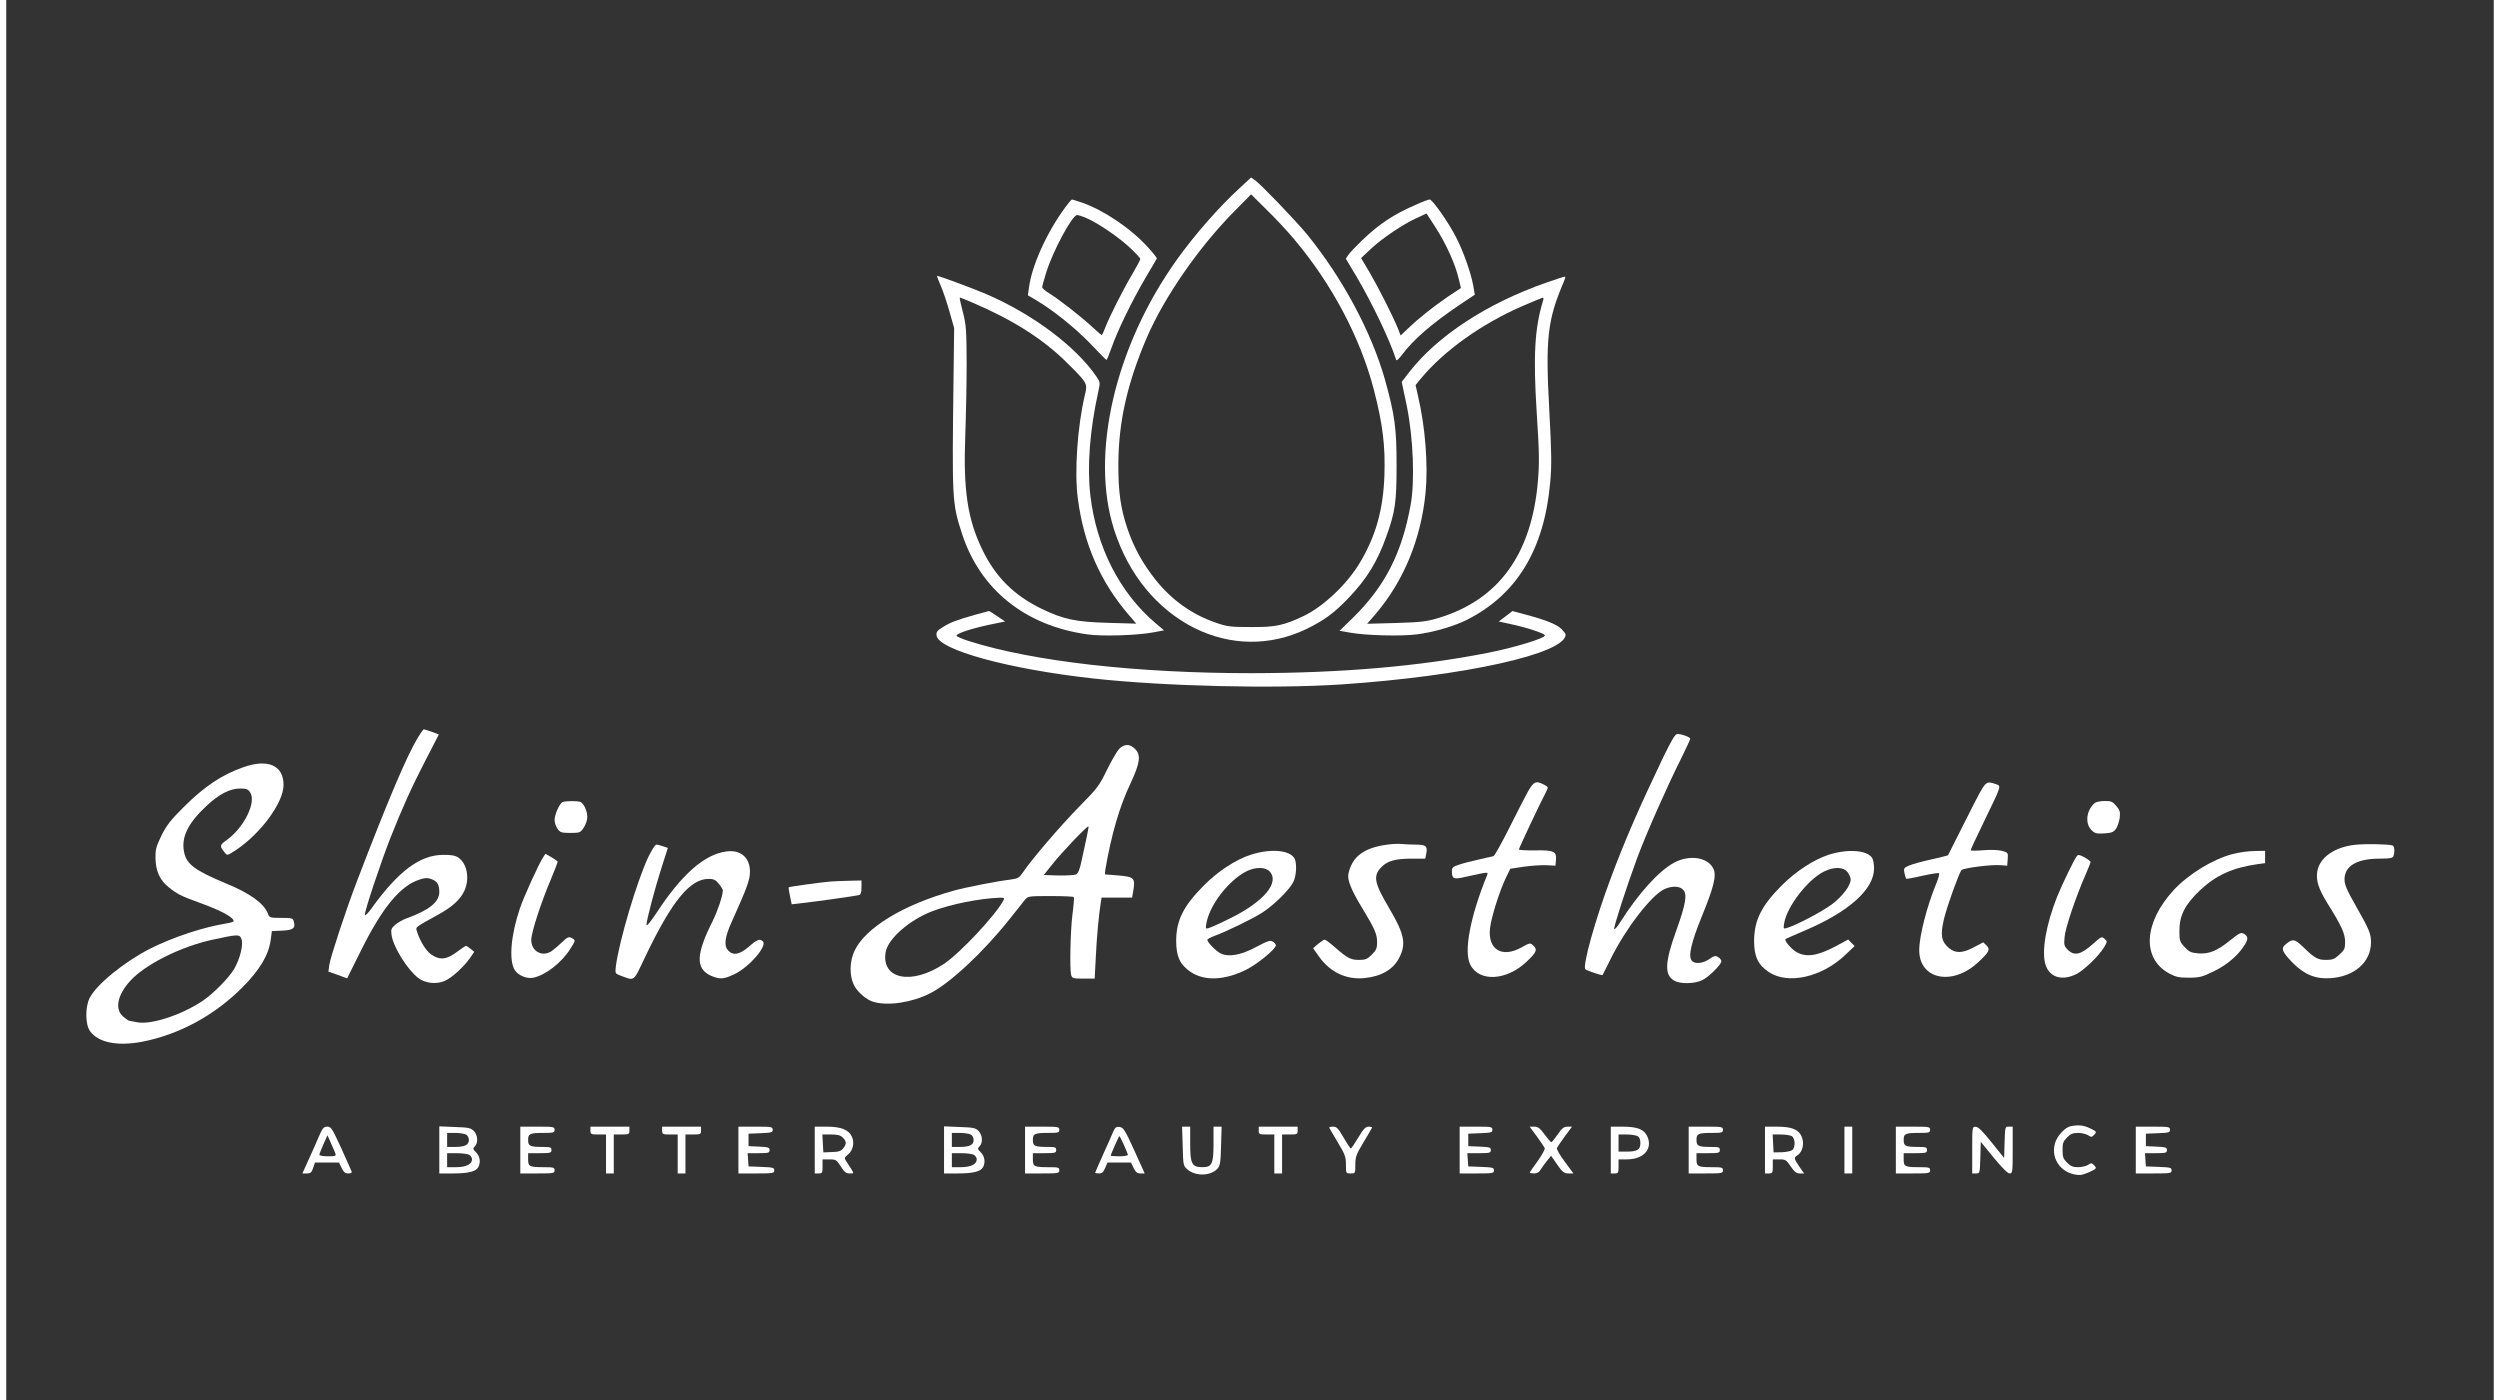 <?xml version="1.0" encoding="UTF-8"?>
<svg xmlns="http://www.w3.org/2000/svg" xmlns:xlink="http://www.w3.org/1999/xlink" width="200px" height="112px" viewBox="0 0 199 112" version="1.1">
<rect x="0" y="0" width="199" height="112" fill="#333333" stroke="none"/>
<g id="surface1">
<path style=" stroke:none;fill-rule:nonzero;fill:rgb(100%,100%,100%);fill-opacity:1;" d="M 98.727 14.996 C 97.02 16.555 95.09 18.762 93.668 20.746 C 88.695 27.688 86.688 36.352 88.633 42.387 C 89.781 45.965 92.059 48.73 95.051 50.242 C 97.93 51.676 101.133 51.711 104.023 50.316 C 105.434 49.629 106.23 49.043 107.363 47.859 C 108.859 46.301 109.695 44.93 110.441 42.824 C 111.113 40.941 111.227 40.168 111.227 37.211 C 111.227 34.207 111.078 33.188 110.293 30.355 C 109.219 26.578 106.926 22.277 104.074 18.762 C 103.238 17.738 100.422 14.797 99.938 14.449 L 99.586 14.199 Z M 102.988 19.086 C 106.066 22.727 108.336 27.027 109.422 31.23 C 110.129 33.973 110.328 35.68 110.254 38.023 C 110.156 40.777 109.57 42.871 108.297 45.004 C 107.289 46.711 105.355 48.547 103.762 49.293 C 102.191 50.039 101.52 50.18 99.574 50.164 C 97.941 50.164 97.668 50.129 96.77 49.816 C 94.875 49.168 93.242 48.008 91.949 46.387 C 90.914 45.078 90.215 43.832 89.68 42.25 C 89.145 40.641 88.957 39.32 88.969 37.125 C 88.98 33.773 89.68 30.668 91.227 27.051 C 92.645 23.75 95.414 19.758 98.305 16.844 L 99.586 15.547 L 100.832 16.781 C 101.531 17.453 102.492 18.5 102.988 19.086 Z M 102.988 19.086 "/>
<path style=" stroke:none;fill-rule:nonzero;fill:rgb(100%,100%,100%);fill-opacity:1;" d="M 84.746 16.555 C 83.262 18.551 82.039 21.242 81.816 23.027 L 81.73 23.625 L 82.426 24.035 C 83.797 24.848 85.566 26.281 86.762 27.527 C 87.426 28.223 87.984 28.797 88.023 28.797 C 88.047 28.797 88.234 28.363 88.422 27.824 C 88.895 26.453 90.066 24.062 91.113 22.277 C 91.598 21.441 92.023 20.719 92.047 20.684 C 92.074 20.645 91.75 20.234 91.324 19.773 C 89.992 18.289 87.785 16.805 86.055 16.207 C 85.652 16.07 85.293 15.957 85.254 15.957 C 85.219 15.969 84.98 16.23 84.746 16.555 Z M 86.426 17.453 C 87.363 17.852 89.082 19.035 89.941 19.859 C 90.379 20.27 90.727 20.656 90.727 20.719 C 90.727 20.781 90.441 21.316 90.102 21.902 C 89.355 23.152 88.234 25.371 87.922 26.203 C 87.797 26.543 87.672 26.805 87.637 26.805 C 87.609 26.805 87.25 26.504 86.852 26.129 C 85.965 25.309 84.285 24 83.473 23.488 C 83.137 23.289 82.875 23.062 82.875 22.977 C 82.875 22.891 83.023 22.363 83.199 21.793 C 83.746 20.047 85.281 17.203 85.668 17.203 C 85.766 17.203 86.117 17.316 86.426 17.453 Z M 86.426 17.453 "/>
<path style=" stroke:none;fill-rule:nonzero;fill:rgb(100%,100%,100%);fill-opacity:1;" d="M 112.762 16.383 C 111.004 17.141 109.855 17.902 108.496 19.199 C 108.035 19.648 107.539 20.16 107.402 20.344 L 107.164 20.695 L 108 22.09 C 109.281 24.262 110.715 27.266 111.191 28.785 C 111.215 28.898 111.402 28.734 111.688 28.348 C 112.562 27.176 114.043 25.895 116.199 24.434 L 117.484 23.574 L 117.371 22.914 C 117.195 21.879 116.574 20.109 115.988 18.988 C 115.391 17.801 114.094 15.957 113.871 15.957 C 113.781 15.957 113.285 16.145 112.762 16.383 Z M 114.367 18.227 C 115.203 19.535 115.926 21.145 116.188 22.266 L 116.375 23.039 L 115.289 23.762 C 114.082 24.598 112.996 25.457 112.137 26.281 L 111.551 26.84 L 111.34 26.293 C 110.953 25.332 109.793 23.039 109.082 21.816 L 108.387 20.645 L 109.184 19.898 C 110.117 19.035 111.699 17.965 112.809 17.453 C 113.246 17.254 113.609 17.09 113.621 17.078 C 113.621 17.078 113.969 17.602 114.367 18.227 Z M 114.367 18.227 "/>
<path style=" stroke:none;fill-rule:nonzero;fill:rgb(100%,100%,100%);fill-opacity:1;" d="M 74.785 22.926 C 74.988 23.398 75.297 24.336 75.484 25.02 L 75.832 26.242 L 75.785 30.043 C 75.66 40.082 75.66 40.23 76.469 42.723 C 77.926 47.172 81.516 50.055 86.488 50.75 C 87.688 50.926 90.562 50.828 91.836 50.578 L 92.621 50.426 L 91.973 49.879 C 89.094 47.449 87.211 43.781 86.727 39.617 C 86.465 37.301 86.676 34.434 87.375 31.277 C 87.523 30.617 87.512 30.566 87.211 30.121 C 85.566 27.715 82.113 25.121 78.387 23.523 C 77.344 23.074 74.625 22.066 74.465 22.066 C 74.438 22.066 74.586 22.453 74.785 22.926 Z M 77.355 24.234 C 80.559 25.605 82.961 27.141 84.82 28.984 C 86.516 30.668 86.516 30.668 86.289 31.602 C 85.691 34.145 85.441 37.762 85.73 39.918 C 86.215 43.547 87.512 46.512 89.781 49.168 L 90.402 49.891 L 88.16 49.828 C 85.555 49.754 84.582 49.555 82.789 48.684 C 80.594 47.609 79.137 46.152 78.078 43.957 C 76.906 41.539 76.559 39.207 76.719 34.906 C 76.781 33.297 76.832 30.656 76.832 29.047 C 76.82 26.441 76.793 25.992 76.543 25.02 C 76.246 23.824 76.246 23.812 76.32 23.812 C 76.344 23.812 76.82 24 77.355 24.234 Z M 77.355 24.234 "/>
<path style=" stroke:none;fill-rule:nonzero;fill:rgb(100%,100%,100%);fill-opacity:1;" d="M 123.191 22.613 C 118.43 24.285 114.469 26.879 112.199 29.82 L 111.637 30.555 L 112.051 32.512 C 112.562 35.055 112.699 38.508 112.348 40.402 C 111.652 44.258 110.293 46.91 107.727 49.43 L 106.664 50.465 L 107.449 50.602 C 108.699 50.84 111.59 50.914 112.848 50.75 C 114.191 50.578 115.812 50.102 116.836 49.594 C 120.848 47.574 123.043 43.957 123.516 38.586 C 123.641 37.25 123.629 36.242 123.441 32.773 C 123.129 27.09 123.305 25.605 124.562 22.641 C 124.676 22.379 124.75 22.152 124.723 22.129 C 124.699 22.102 124.012 22.328 123.191 22.613 Z M 122.953 24.023 C 122.27 26.266 122.145 28.426 122.441 33.074 C 122.645 36.227 122.656 37.027 122.531 38.508 C 122.031 44.355 119.379 47.996 114.566 49.441 C 113.609 49.73 113.184 49.777 111.176 49.84 L 108.871 49.902 L 109.508 49.168 C 111.789 46.512 113.184 43.133 113.547 39.395 C 113.758 37.176 113.52 34.133 112.945 31.703 L 112.746 30.805 L 113.184 30.27 C 115.027 28.051 118.031 25.906 121.297 24.484 C 122.133 24.121 122.867 23.824 122.918 23.812 C 122.98 23.812 122.992 23.91 122.953 24.023 Z M 122.953 24.023 "/>
<path style=" stroke:none;fill-rule:nonzero;fill:rgb(100%,100%,100%);fill-opacity:1;" d="M 77.516 49.18 C 76.047 49.594 75.512 49.793 74.91 50.18 C 74.477 50.441 74.387 50.566 74.426 50.84 C 74.562 51.984 80.172 53.531 86.988 54.281 C 92.633 54.902 101.355 55.113 106.805 54.754 C 116.625 54.094 124.75 52.297 124.75 50.766 C 124.75 50.703 124.598 50.504 124.426 50.328 C 124.051 49.953 123.191 49.605 121.598 49.18 L 120.5 48.883 L 119.949 49.305 L 119.402 49.719 L 120.363 49.93 C 121.656 50.203 123.043 50.664 123.09 50.828 C 123.168 51.039 120.648 51.812 118.543 52.223 C 113.059 53.309 106.816 53.844 99.625 53.855 C 90.441 53.855 82.176 52.922 77.02 51.289 C 76.469 51.113 76.02 50.926 76.02 50.852 C 76.02 50.652 77.465 50.203 79.188 49.867 L 79.91 49.719 L 79.273 49.293 C 78.938 49.055 78.625 48.867 78.613 48.883 C 78.59 48.883 78.102 49.02 77.516 49.18 Z M 77.516 49.18 "/>
<path style=" stroke:none;fill-rule:nonzero;fill:rgb(100%,100%,100%);fill-opacity:1;" d="M 32.938 58.992 C 32.039 60.477 30.559 63.965 28.078 70.438 C 27.23 72.629 25.934 76.57 25.848 77.168 L 25.773 77.73 L 26.52 77.992 L 27.27 78.266 L 28.402 75.996 C 30.086 72.617 31.516 70.871 33.039 70.375 C 33.473 70.223 33.688 70.211 33.996 70.324 C 34.473 70.484 34.645 70.762 34.645 71.359 C 34.645 72.168 33.812 72.828 32.004 73.477 C 31.691 73.59 31.281 73.828 31.094 74 C 30.793 74.277 30.758 74.375 30.832 74.836 C 30.98 75.797 32.102 77.578 32.965 78.242 C 33.523 78.664 34.383 78.766 35.07 78.477 C 35.629 78.242 36.59 77.367 37.09 76.656 L 37.438 76.145 L 37.152 75.91 C 36.988 75.773 36.828 75.672 36.777 75.672 C 36.727 75.672 36.402 75.898 36.027 76.172 C 35.23 76.77 34.684 76.832 33.996 76.359 C 33.574 76.07 33.062 75.223 32.84 74.465 C 32.75 74.152 32.715 74.188 34.52 73.191 C 35.68 72.555 36.328 71.969 36.652 71.258 C 37.09 70.285 36.875 69.09 36.164 68.605 C 35.918 68.441 35.605 68.379 34.957 68.391 C 33.102 68.391 31.379 69.676 29.223 72.668 C 28.961 73.043 28.715 73.277 28.688 73.203 C 28.625 73.004 29.898 69.176 30.719 67.07 C 31.691 64.613 32.402 63.031 33.574 60.762 L 34.609 58.754 L 34.035 58.543 C 33.723 58.43 33.438 58.344 33.398 58.344 C 33.363 58.344 33.148 58.645 32.938 58.992 Z M 32.938 58.992 "/>
<path style=" stroke:none;fill-rule:nonzero;fill:rgb(100%,100%,100%);fill-opacity:1;" d="M 132.512 60.676 C 130.582 64.715 129.473 67.27 128.363 70.25 C 127.129 73.539 126.07 77.316 126.332 77.543 C 126.457 77.656 127.641 78.055 127.703 78.004 C 127.715 77.98 128.016 77.406 128.352 76.719 C 129.535 74.312 131.59 71.633 132.648 71.133 C 133.234 70.859 133.883 70.871 134.156 71.184 C 134.496 71.547 134.355 72.344 133.609 74.426 C 132.664 77.031 132.637 78.039 133.484 78.477 C 133.973 78.727 135.055 78.703 135.652 78.426 C 136.176 78.191 137.211 77.168 137.211 76.895 C 137.211 76.809 137.098 76.656 136.961 76.57 C 136.738 76.434 136.637 76.457 136.238 76.73 C 135.727 77.082 135.082 77.145 134.844 76.855 C 134.543 76.496 134.793 75.422 135.629 73.355 C 136.602 70.984 136.836 70.039 136.574 69.5 C 136.141 68.59 134.707 68.355 133.473 68.988 C 132.25 69.625 130.582 71.457 129.109 73.789 C 128.875 74.164 128.66 74.402 128.637 74.312 C 128.586 74.152 129.621 70.949 130.492 68.59 C 131.219 66.645 132.875 62.906 133.957 60.75 C 134.371 59.902 134.719 59.168 134.719 59.105 C 134.719 58.969 134.047 58.719 133.695 58.719 C 133.512 58.719 133.25 59.152 132.512 60.676 Z M 132.512 60.676 "/>
<path style=" stroke:none;fill-rule:nonzero;fill:rgb(100%,100%,100%);fill-opacity:1;" d="M 89.02 59.926 C 88.844 60.125 88.41 60.875 88.047 61.609 C 87.449 62.844 87.301 63.055 85.828 64.539 C 84.332 66.074 82.078 68.691 81.344 69.777 C 81.02 70.25 80.93 70.285 80.281 70.375 C 79.312 70.484 76.707 70.996 75.82 71.246 C 71.77 72.367 68.719 74.227 67.859 76.07 C 67.473 76.895 67.445 77.992 67.781 78.738 C 68.059 79.336 68.805 80 69.414 80.16 C 70.574 80.484 72.48 80.199 73.914 79.461 C 75.496 78.664 78.141 76.195 80.246 73.555 C 80.82 72.828 81.391 72.121 81.516 71.957 C 81.742 71.695 81.84 71.684 83.547 71.684 C 84.547 71.684 85.379 71.719 85.406 71.77 C 85.441 71.832 85.391 72.457 85.293 73.18 C 85.129 74.523 85.07 77.516 85.191 78.004 C 85.27 78.266 85.344 78.289 86.176 78.289 L 87.074 78.289 L 87.164 76.57 C 87.238 74.973 87.41 73.141 87.562 72.207 L 87.625 71.809 L 90.066 71.809 L 90.152 71.332 C 90.34 70.211 90.266 70.137 88.793 70.023 C 88.309 69.988 87.91 69.949 87.898 69.949 C 87.887 69.938 87.898 69.75 87.934 69.527 C 88.41 66.785 89.043 64.566 89.93 62.695 C 90.715 61.012 90.801 60.402 90.289 59.902 C 89.891 59.492 89.43 59.504 89.02 59.926 Z M 86.426 67.02 C 86.316 67.496 86.141 68.316 86.027 68.852 C 85.891 69.527 85.754 69.863 85.594 69.949 C 85.469 70.012 84.832 70.051 84.184 70.039 L 83 70 L 83.699 69.129 C 84.406 68.219 86.5 66.035 86.578 66.109 C 86.602 66.137 86.527 66.547 86.426 67.02 Z M 79.773 72.031 C 79.137 73.23 76.297 76.258 75.023 77.105 C 72.418 78.84 69.988 78.34 70.352 76.172 C 70.539 75.098 72.258 73.59 74.102 72.891 C 75.57 72.332 77.828 71.883 79.422 71.82 C 79.836 71.809 79.883 71.832 79.773 72.031 Z M 79.773 72.031 "/>
<path style=" stroke:none;fill-rule:nonzero;fill:rgb(100%,100%,100%);fill-opacity:1;" d="M 18.941 61.387 C 17.223 61.996 15.863 62.906 14.195 64.566 C 13.098 65.66 12.801 66.062 12.398 66.883 C 11.988 67.719 11.926 67.992 11.938 68.641 C 11.953 69.664 12.277 70.398 12.973 70.961 C 13.66 71.52 14.031 71.707 15.492 72.23 C 17.188 72.844 18.195 73.391 18.195 73.691 C 18.195 73.738 17.957 73.816 17.672 73.863 C 15.777 74.164 13.41 74.949 11.527 75.883 C 9.445 76.945 7.203 78.766 6.668 79.848 C 6.305 80.586 6.32 81.957 6.703 82.492 C 7.352 83.402 8.887 83.715 10.867 83.34 C 13.832 82.766 16.664 81.23 18.895 78.988 C 20.289 77.578 20.988 76.422 21.16 75.172 L 21.25 74.488 L 22.082 74.449 C 22.98 74.414 23.168 74.238 22.992 73.676 C 22.918 73.453 22.805 73.43 21.984 73.43 C 21.086 73.43 21.051 73.414 20.926 73.078 C 20.625 72.281 19.492 71.457 17.633 70.699 C 15.066 69.625 14.406 69.141 14.219 68.129 C 13.996 66.957 14.543 65.848 16.027 64.465 C 17.023 63.531 17.895 63.082 18.719 63.082 C 19.219 63.082 19.34 63.133 19.516 63.395 C 20.027 64.18 19.02 66.211 17.633 67.207 C 17.062 67.617 17.047 67.668 17.496 68.23 C 17.672 68.453 17.711 68.441 18.355 68.02 C 20.375 66.672 22.184 64.203 22.184 62.793 C 22.184 61.223 20.926 60.676 18.941 61.387 Z M 18.816 75.125 C 18.992 75.559 18.695 76.719 18.234 77.516 C 17.82 78.215 16.613 79.449 15.777 80.023 C 14.109 81.172 11.602 82.004 10.469 81.781 C 10.156 81.719 9.871 81.668 9.82 81.656 C 9.781 81.656 9.57 81.508 9.359 81.332 C 8.598 80.695 8.938 79.414 10.156 78.227 C 11.465 76.98 14.094 75.711 16.449 75.188 C 18.57 74.727 18.668 74.727 18.816 75.125 Z M 18.816 75.125 "/>
<path style=" stroke:none;fill-rule:nonzero;fill:rgb(100%,100%,100%);fill-opacity:1;" d="M 121.719 63.355 C 121.484 63.793 120.797 65.113 120.211 66.297 C 119.613 67.48 119.066 68.465 118.98 68.492 C 118.902 68.516 118.379 68.629 117.832 68.754 C 117.285 68.879 116.574 69.051 116.25 69.164 C 115.738 69.328 115.652 69.402 115.652 69.676 C 115.652 70.324 115.789 70.375 116.734 70.148 C 117.195 70.051 117.809 69.914 118.07 69.863 C 118.52 69.789 118.555 69.801 118.469 70.012 C 117.121 73.316 116.586 76.121 117.121 77.168 C 117.82 78.578 120.027 78.465 121.633 76.93 C 122.43 76.184 122.52 75.961 122.145 75.621 C 121.918 75.422 121.871 75.422 121.234 75.785 C 119.664 76.668 118.504 75.973 118.703 74.25 C 118.793 73.402 119.477 71.234 119.988 70.188 L 120.324 69.5 L 121.383 69.34 C 121.969 69.254 122.781 69.203 123.191 69.215 L 123.938 69.254 L 123.977 68.805 C 124.039 68.105 123.812 68.004 122.293 68.031 C 121.598 68.043 121.012 68.004 121.012 67.957 C 121.012 67.855 122.691 64.289 123.203 63.316 C 123.379 62.98 123.367 62.957 123.016 62.77 C 122.367 62.434 122.195 62.52 121.719 63.355 Z M 121.719 63.355 "/>
<path style=" stroke:none;fill-rule:nonzero;fill:rgb(100%,100%,100%);fill-opacity:1;" d="M 158.062 63.105 C 157.875 63.406 157.199 64.703 156.555 66.012 C 155.906 67.309 155.355 68.391 155.344 68.418 C 155.332 68.441 154.723 68.59 154.012 68.754 C 153.301 68.902 152.504 69.129 152.242 69.238 C 151.805 69.426 151.781 69.465 151.855 69.84 C 151.906 70.062 151.969 70.273 151.992 70.301 C 152.016 70.324 152.602 70.223 153.289 70.062 C 153.984 69.914 154.582 69.812 154.621 69.863 C 154.672 69.898 154.582 70.238 154.434 70.598 C 153.648 72.504 153.039 74.875 153.039 76.02 C 153.039 78.34 155.656 78.902 157.711 77.02 C 158.633 76.172 158.746 75.961 158.422 75.637 L 158.16 75.387 L 157.426 75.773 C 156.504 76.27 155.941 76.281 155.418 75.848 C 154.809 75.336 154.707 74.801 155.02 73.516 C 155.27 72.48 156.191 69.914 156.414 69.613 C 156.555 69.438 158.809 69.152 159.531 69.215 L 160.078 69.254 L 160.117 68.727 C 160.156 68.219 160.141 68.203 159.656 68.066 C 159.355 67.992 158.758 67.969 158.148 68.02 C 157.602 68.066 157.152 68.066 157.152 68.02 C 157.152 67.969 157.648 66.895 158.262 65.637 C 159.668 62.73 159.617 62.895 159.133 62.719 C 158.523 62.508 158.422 62.547 158.062 63.105 Z M 158.062 63.105 "/>
<path style=" stroke:none;fill-rule:nonzero;fill:rgb(100%,100%,100%);fill-opacity:1;" d="M 44.516 64.164 C 44.266 64.266 43.867 65.152 43.867 65.598 C 43.867 65.824 43.98 66.148 44.117 66.324 C 44.316 66.598 44.441 66.633 45.125 66.633 C 45.875 66.633 45.926 66.621 46.199 66.211 C 46.359 65.973 46.484 65.598 46.484 65.363 C 46.484 64.863 46.199 64.266 45.926 64.152 C 45.688 64.066 44.754 64.066 44.516 64.164 Z M 44.516 64.164 "/>
<path style=" stroke:none;fill-rule:nonzero;fill:rgb(100%,100%,100%);fill-opacity:1;" d="M 167.098 64.227 C 166.422 64.777 166.273 65.859 166.809 66.398 C 167.082 66.672 167.207 66.707 167.832 66.672 C 168.418 66.633 168.566 66.586 168.777 66.309 C 168.902 66.121 169.039 65.723 169.078 65.426 C 169.129 64.965 169.09 64.812 168.805 64.477 C 168.516 64.129 168.391 64.078 167.883 64.078 C 167.559 64.078 167.207 64.152 167.098 64.227 Z M 167.098 64.227 "/>
<path style=" stroke:none;fill-rule:nonzero;fill:rgb(100%,100%,100%);fill-opacity:1;" d="M 110.48 67.57 C 108.621 67.816 107.664 68.527 107.375 69.898 C 107.266 70.387 107.602 71.211 108.496 72.68 C 109.48 74.301 109.668 74.727 109.668 75.375 C 109.668 75.859 109.605 76.008 109.246 76.371 C 108.883 76.73 108.734 76.793 108.223 76.793 C 107.551 76.793 107.289 76.656 106.266 75.758 C 105.895 75.434 105.543 75.172 105.48 75.172 C 105.406 75.172 105.172 75.324 104.945 75.512 L 104.547 75.859 L 105.035 76.547 C 105.941 77.805 107.238 78.402 108.699 78.242 C 110.02 78.102 110.953 77.555 111.426 76.645 C 112.012 75.512 111.863 74.738 110.641 72.668 C 109.422 70.609 109.32 70.051 110.043 69.34 C 110.504 68.867 111.176 68.691 112.449 68.691 L 113.52 68.691 L 113.609 68.242 C 113.707 67.68 113.57 67.57 112.723 67.57 C 112.387 67.57 111.898 67.543 111.664 67.52 C 111.426 67.496 110.891 67.508 110.48 67.57 Z M 110.48 67.57 "/>
<path style=" stroke:none;fill-rule:nonzero;fill:rgb(100%,100%,100%);fill-opacity:1;" d="M 187.922 67.582 C 186.25 67.758 185.043 68.617 184.879 69.738 C 184.77 70.449 184.98 71.098 185.691 72.258 C 186.824 74.062 187.109 74.699 187.109 75.348 C 187.109 75.883 187.062 75.996 186.648 76.371 C 186.262 76.73 186.102 76.793 185.578 76.793 C 184.918 76.793 184.668 76.656 183.684 75.695 C 183.062 75.109 182.898 75.086 182.352 75.547 C 181.953 75.871 182.062 76.145 182.922 77.031 C 183.844 77.965 184.754 78.34 185.938 78.254 C 187.848 78.129 189.168 76.969 189.18 75.41 C 189.18 74.688 189.055 74.387 187.945 72.43 C 187.234 71.184 187.062 70.773 187.062 70.348 C 187.062 69.277 188.047 68.691 189.879 68.691 C 190.688 68.691 190.91 68.652 190.973 68.492 C 191.098 68.156 191.062 67.695 190.898 67.633 C 190.551 67.531 188.695 67.496 187.922 67.582 Z M 187.922 67.582 "/>
<path style=" stroke:none;fill-rule:nonzero;fill:rgb(100%,100%,100%);fill-opacity:1;" d="M 51.332 68.629 C 50.422 70.609 49.039 75.273 48.777 77.242 C 48.703 77.879 48.703 77.879 49.113 78.039 C 50.324 78.477 50.125 78.625 51.145 76.484 C 53.266 72.07 54.699 70.312 56.191 70.312 C 56.594 70.312 56.742 70.387 57.004 70.699 C 57.176 70.91 57.328 71.148 57.328 71.234 C 57.328 71.645 56.902 72.906 56.504 73.703 C 55.172 76.344 55.145 77.492 56.367 78.055 C 57.078 78.363 57.391 78.352 58.262 77.93 C 59.422 77.379 60.902 75.684 60.531 75.312 C 60.293 75.074 60.07 75.148 59.41 75.734 C 58.672 76.371 58.148 76.469 57.75 76.035 C 57.391 75.637 57.477 74.973 58.074 73.664 C 59.258 71.035 59.496 70.387 59.496 69.75 C 59.508 68.605 58.746 67.957 57.602 68.117 C 55.844 68.355 54.023 69.961 52.004 73.055 C 51.52 73.777 51.219 74.141 51.219 73.988 C 51.219 73.617 51.883 71.098 52.441 69.352 L 52.93 67.832 L 52.555 67.707 C 52.355 67.633 52.105 67.57 52.004 67.57 C 51.906 67.57 51.621 68.031 51.332 68.629 Z M 51.332 68.629 "/>
<path style=" stroke:none;fill-rule:nonzero;fill:rgb(100%,100%,100%);fill-opacity:1;" d="M 99.562 68.379 C 98.34 68.777 96.934 69.699 95.797 70.848 C 94.168 72.492 93.605 73.617 93.594 75.25 C 93.594 76.52 93.891 77.168 94.75 77.754 C 95.848 78.488 97.406 78.441 99.137 77.605 C 100.035 77.18 101.57 75.922 101.57 75.621 C 101.57 75.547 101.457 75.41 101.332 75.336 C 101.121 75.199 100.934 75.262 100.012 75.746 C 98.766 76.422 97.77 76.594 97.121 76.258 C 96.746 76.059 96.086 75.375 96.086 75.188 C 96.086 75.125 96.348 74.988 96.684 74.863 C 97.707 74.477 99.738 73.492 100.508 72.992 C 101.434 72.395 102.691 71.148 102.977 70.535 C 103.215 70.039 103.262 69.051 103.062 68.68 C 102.691 68.004 101.156 67.867 99.562 68.379 Z M 101.07 69.715 C 101.895 70.609 100.598 72.145 97.891 73.477 C 97.145 73.852 96.383 74.188 96.223 74.238 C 95.938 74.324 95.938 74.312 96.012 73.852 C 96.285 72.367 97.816 70.398 99.25 69.688 C 99.949 69.352 100.734 69.352 101.07 69.715 Z M 101.07 69.715 "/>
<path style=" stroke:none;fill-rule:nonzero;fill:rgb(100%,100%,100%);fill-opacity:1;" d="M 145.797 68.379 C 144.59 68.777 143.191 69.688 142.035 70.836 C 140.414 72.469 139.84 73.617 139.828 75.25 C 139.828 76.52 140.129 77.168 140.988 77.754 C 142.52 78.789 145.211 78.191 147.094 76.422 L 147.867 75.684 L 147.605 75.422 L 147.355 75.16 L 146.27 75.746 C 144.887 76.469 143.992 76.605 143.23 76.172 C 142.809 75.934 142.207 75.234 142.348 75.125 C 142.359 75.098 143.008 74.824 143.754 74.5 C 147.379 72.98 149.426 71.16 149.426 69.465 C 149.426 69.164 149.363 68.816 149.289 68.668 C 148.938 68.02 147.355 67.879 145.797 68.379 Z M 147.293 69.762 C 147.441 69.949 147.555 70.211 147.555 70.348 C 147.555 70.836 146.918 71.684 146.086 72.32 C 145.336 72.891 143.219 74.016 142.457 74.238 C 142.172 74.324 142.16 74.312 142.234 73.852 C 142.457 72.52 144.141 70.336 145.438 69.715 C 146.234 69.328 146.969 69.352 147.293 69.762 Z M 147.293 69.762 "/>
<path style=" stroke:none;fill-rule:nonzero;fill:rgb(100%,100%,100%);fill-opacity:1;" d="M 178.09 68.328 C 176.492 68.754 174.574 69.938 173.391 71.211 C 170.996 73.816 170.836 76.668 173.016 77.867 C 173.578 78.164 173.801 78.215 174.609 78.215 C 175.473 78.215 175.684 78.152 176.605 77.703 C 177.676 77.191 178.574 76.406 179.098 75.559 C 179.371 75.098 179.348 74.887 178.984 74.688 C 178.785 74.574 178.613 74.664 177.949 75.199 C 176.855 76.082 176.23 76.332 175.371 76.27 C 174.773 76.223 174.625 76.145 174.262 75.758 C 173.875 75.336 173.852 75.234 173.852 74.465 C 173.852 73.242 174.285 72.383 175.496 71.223 C 176.793 70.012 178.113 69.414 180.121 69.129 L 180.707 69.051 L 180.707 68.066 L 179.871 68.082 C 179.398 68.082 178.598 68.191 178.09 68.328 Z M 178.09 68.328 "/>
<path style=" stroke:none;fill-rule:nonzero;fill:rgb(100%,100%,100%);fill-opacity:1;" d="M 42.945 68.59 C 42.598 69.129 41.398 71.746 41.09 72.68 C 40.367 74.812 40.191 76.867 40.691 77.617 C 40.965 78.039 41.66 78.328 42.172 78.215 C 43.133 78.016 44.418 77.02 45.102 75.945 C 45.562 75.223 45.562 75.223 45.227 75.035 C 44.988 74.926 44.891 74.961 44.441 75.398 C 44.168 75.66 43.793 75.973 43.617 76.098 C 42.871 76.582 42 76.109 42 75.188 C 42 74.625 42.758 72.258 43.57 70.348 C 43.867 69.625 44.117 68.988 44.117 68.941 C 44.117 68.902 43.895 68.742 43.617 68.578 L 43.133 68.305 Z M 42.945 68.59 "/>
<path style=" stroke:none;fill-rule:nonzero;fill:rgb(100%,100%,100%);fill-opacity:1;" d="M 165.652 68.48 C 165.438 68.742 164.504 70.672 164.066 71.746 C 163.172 74 162.797 76.184 163.156 77.219 C 163.496 78.215 164.492 78.488 165.625 77.918 C 166.25 77.594 167.434 76.445 167.832 75.773 C 168.094 75.324 168.094 75.312 167.867 75.109 C 167.645 74.898 167.594 74.926 166.973 75.484 C 165.961 76.383 165.449 76.508 164.914 75.973 C 164.629 75.684 164.605 75.586 164.668 74.949 C 164.727 74.227 165.551 71.797 166.324 70.023 C 166.559 69.488 166.746 69.016 166.746 68.953 C 166.746 68.902 166.535 68.742 166.262 68.59 C 165.887 68.379 165.75 68.355 165.652 68.48 Z M 165.652 68.48 "/>
<path style=" stroke:none;fill-rule:nonzero;fill:rgb(100%,100%,100%);fill-opacity:1;" d="M 65.926 70.523 C 65.168 70.586 62.648 70.934 62.598 70.984 C 62.574 71.012 62.625 71.32 62.699 71.684 L 62.836 72.344 L 63.484 72.27 C 64.73 72.133 67.984 71.672 68.207 71.609 C 68.367 71.559 68.418 71.41 68.418 70.984 L 68.418 70.438 L 67.461 70.461 C 66.922 70.473 66.238 70.5 65.926 70.523 Z M 65.926 70.523 "/>
<path style=" stroke:none;fill-rule:nonzero;fill:rgb(100%,100%,100%);fill-opacity:1;" d="M 165.152 90.098 C 164.703 90.184 164.043 90.895 163.895 91.48 C 163.531 92.789 164.504 94 165.914 94 C 166.051 94 166.41 93.875 166.711 93.738 C 167.234 93.488 167.246 93.461 167.047 93.238 C 166.848 93.027 166.809 93.012 166.547 93.188 C 166.387 93.289 166.023 93.375 165.75 93.375 C 165.34 93.375 165.152 93.301 164.867 93.012 C 164.555 92.703 164.504 92.551 164.504 92.004 C 164.504 91.453 164.555 91.305 164.867 90.992 C 165.152 90.707 165.34 90.633 165.75 90.633 C 166.023 90.633 166.387 90.719 166.547 90.82 C 166.809 90.992 166.848 90.98 167.047 90.77 C 167.246 90.547 167.234 90.52 166.711 90.27 C 166.199 90.02 165.789 89.973 165.152 90.098 Z M 165.152 90.098 "/>
<path style=" stroke:none;fill-rule:nonzero;fill:rgb(100%,100%,100%);fill-opacity:1;" d="M 24.961 91.031 C 24.75 91.531 24.375 92.379 24.129 92.902 L 23.691 93.875 L 24.039 93.875 C 24.352 93.875 24.426 93.797 24.551 93.438 L 24.699 93 L 26.621 93 L 26.832 93.438 C 26.992 93.773 27.117 93.875 27.367 93.875 C 27.578 93.875 27.668 93.824 27.629 93.711 C 27.594 93.637 27.219 92.789 26.793 91.84 C 26.07 90.27 25.984 90.133 25.684 90.133 C 25.387 90.133 25.297 90.246 24.961 91.031 Z M 26.309 92.215 C 26.406 92.488 26.383 92.504 25.734 92.504 C 25.359 92.504 25.051 92.453 25.051 92.379 C 25.051 92.316 25.199 91.941 25.375 91.543 L 25.699 90.82 L 25.945 91.379 C 26.082 91.691 26.246 92.066 26.309 92.215 Z M 26.309 92.215 "/>
<path style=" stroke:none;fill-rule:nonzero;fill:rgb(100%,100%,100%);fill-opacity:1;" d="M 34.645 91.992 L 34.645 93.875 L 35.754 93.875 C 36.965 93.875 37.574 93.723 37.762 93.375 C 37.973 92.988 37.898 92.504 37.586 92.191 C 37.324 91.93 37.312 91.879 37.488 91.703 C 37.773 91.43 37.723 90.793 37.398 90.469 C 37.164 90.234 36.965 90.195 35.891 90.16 L 34.645 90.109 Z M 36.777 90.758 C 36.914 90.832 37.012 91.02 37.012 91.191 C 37.012 91.594 36.688 91.754 35.902 91.754 L 35.27 91.754 L 35.27 90.633 L 35.902 90.633 C 36.254 90.633 36.641 90.695 36.777 90.758 Z M 37.027 92.379 C 37.152 92.453 37.262 92.613 37.262 92.75 C 37.262 93.137 36.777 93.375 35.992 93.375 L 35.27 93.375 L 35.27 92.254 L 36.027 92.254 C 36.441 92.254 36.891 92.316 37.027 92.379 Z M 37.027 92.379 "/>
<path style=" stroke:none;fill-rule:nonzero;fill:rgb(100%,100%,100%);fill-opacity:1;" d="M 41.125 92.004 L 41.125 93.875 L 42.496 93.875 C 43.781 93.875 43.867 93.859 43.867 93.625 C 43.867 93.398 43.781 93.375 43.008 93.375 C 41.848 93.375 41.75 93.324 41.75 92.738 L 41.75 92.254 L 42.684 92.254 C 43.531 92.254 43.617 92.227 43.617 92.004 C 43.617 91.777 43.531 91.754 42.883 91.754 C 41.887 91.754 41.75 91.68 41.75 91.191 C 41.75 90.695 41.887 90.633 43.008 90.633 C 43.781 90.633 43.867 90.605 43.867 90.383 C 43.867 90.145 43.781 90.133 42.496 90.133 L 41.125 90.133 Z M 41.125 92.004 "/>
<path style=" stroke:none;fill-rule:nonzero;fill:rgb(100%,100%,100%);fill-opacity:1;" d="M 46.734 90.445 C 46.734 90.73 46.77 90.758 47.355 90.758 L 47.98 90.758 L 47.98 93.875 L 48.602 93.875 L 48.602 90.758 L 49.227 90.758 C 49.812 90.758 49.852 90.73 49.852 90.445 L 49.852 90.133 L 46.734 90.133 Z M 46.734 90.445 "/>
<path style=" stroke:none;fill-rule:nonzero;fill:rgb(100%,100%,100%);fill-opacity:1;" d="M 52.469 90.445 C 52.469 90.73 52.504 90.758 53.09 90.758 L 53.715 90.758 L 53.715 93.875 L 54.336 93.875 L 54.336 90.758 L 54.961 90.758 C 55.547 90.758 55.582 90.73 55.582 90.445 L 55.582 90.133 L 52.469 90.133 Z M 52.469 90.445 "/>
<path style=" stroke:none;fill-rule:nonzero;fill:rgb(100%,100%,100%);fill-opacity:1;" d="M 58.574 92.004 L 58.574 93.875 L 60.008 93.875 C 61.352 93.875 61.441 93.859 61.441 93.625 C 61.441 93.414 61.34 93.387 60.418 93.352 L 59.383 93.312 L 59.348 92.777 L 59.309 92.254 L 60.18 92.254 C 60.98 92.254 61.066 92.227 61.066 92.004 C 61.066 91.793 60.965 91.766 60.23 91.73 L 59.383 91.691 L 59.383 90.695 L 60.355 90.656 C 61.215 90.621 61.316 90.594 61.316 90.383 C 61.316 90.145 61.227 90.133 59.945 90.133 L 58.574 90.133 Z M 58.574 92.004 "/>
<path style=" stroke:none;fill-rule:nonzero;fill:rgb(100%,100%,100%);fill-opacity:1;" d="M 64.68 92.004 L 64.68 93.875 L 64.992 93.875 C 65.277 93.875 65.305 93.824 65.305 93.312 L 65.305 92.75 L 65.852 92.75 C 66.363 92.75 66.426 92.789 66.762 93.312 C 67.035 93.762 67.184 93.875 67.473 93.875 C 67.871 93.875 67.895 93.973 67.223 92.938 C 67.023 92.641 67.035 92.613 67.336 92.363 C 67.734 92.055 67.883 91.406 67.645 90.918 C 67.398 90.383 66.773 90.133 65.652 90.133 L 64.68 90.133 Z M 66.922 91.008 C 67.234 91.316 67.234 91.516 66.949 91.879 C 66.773 92.09 66.586 92.152 66.051 92.164 L 65.367 92.191 L 65.328 91.469 L 65.289 90.758 L 65.988 90.758 C 66.512 90.758 66.734 90.82 66.922 91.008 Z M 66.922 91.008 "/>
<path style=" stroke:none;fill-rule:nonzero;fill:rgb(100%,100%,100%);fill-opacity:1;" d="M 75.023 91.992 L 75.023 93.875 L 76.133 93.875 C 77.344 93.875 77.953 93.723 78.141 93.375 C 78.352 92.988 78.277 92.504 77.965 92.191 C 77.703 91.93 77.691 91.879 77.863 91.703 C 78.152 91.43 78.102 90.793 77.777 90.469 C 77.543 90.234 77.344 90.195 76.27 90.16 L 75.023 90.109 Z M 77.156 90.758 C 77.293 90.832 77.391 91.02 77.391 91.191 C 77.391 91.594 77.066 91.754 76.281 91.754 L 75.648 91.754 L 75.648 90.633 L 76.281 90.633 C 76.633 90.633 77.02 90.695 77.156 90.758 Z M 77.402 92.379 C 77.527 92.453 77.641 92.613 77.641 92.75 C 77.641 93.137 77.156 93.375 76.371 93.375 L 75.648 93.375 L 75.648 92.254 L 76.406 92.254 C 76.82 92.254 77.266 92.316 77.402 92.379 Z M 77.402 92.379 "/>
<path style=" stroke:none;fill-rule:nonzero;fill:rgb(100%,100%,100%);fill-opacity:1;" d="M 81.504 92.004 L 81.504 93.875 L 82.875 93.875 C 84.16 93.875 84.246 93.859 84.246 93.625 C 84.246 93.398 84.16 93.375 83.387 93.375 C 82.227 93.375 82.129 93.324 82.129 92.738 L 82.129 92.254 L 83.062 92.254 C 83.91 92.254 83.996 92.227 83.996 92.004 C 83.996 91.777 83.91 91.754 83.262 91.754 C 82.266 91.754 82.129 91.68 82.129 91.191 C 82.129 90.695 82.266 90.633 83.387 90.633 C 84.16 90.633 84.246 90.605 84.246 90.383 C 84.246 90.145 84.16 90.133 82.875 90.133 L 81.504 90.133 Z M 81.504 92.004 "/>
<path style=" stroke:none;fill-rule:nonzero;fill:rgb(100%,100%,100%);fill-opacity:1;" d="M 88.559 90.531 C 88.473 90.758 88.098 91.578 87.746 92.363 C 87.398 93.137 87.113 93.797 87.113 93.824 C 87.113 93.848 87.25 93.875 87.426 93.875 C 87.66 93.875 87.773 93.773 87.91 93.438 L 88.098 93 L 89.98 93 L 90.191 93.438 C 90.352 93.773 90.477 93.875 90.738 93.875 L 91.074 93.875 L 90.242 92.027 C 89.492 90.383 89.367 90.195 89.07 90.16 C 88.793 90.121 88.707 90.195 88.559 90.531 Z M 89.406 91.578 C 89.578 91.965 89.73 92.328 89.73 92.391 C 89.73 92.453 89.418 92.504 89.043 92.504 C 88.672 92.504 88.359 92.477 88.359 92.453 C 88.359 92.352 89.008 90.883 89.055 90.883 C 89.07 90.883 89.23 91.191 89.406 91.578 Z M 89.406 91.578 "/>
<path style=" stroke:none;fill-rule:nonzero;fill:rgb(100%,100%,100%);fill-opacity:1;" d="M 94.117 91.703 C 94.152 93.238 94.168 93.273 94.504 93.562 C 95.152 94.121 96.359 94.086 96.906 93.488 C 97.105 93.262 97.156 92.988 97.184 91.68 L 97.23 90.133 L 96.582 90.133 L 96.582 91.48 C 96.582 93.102 96.461 93.375 95.699 93.375 C 94.852 93.375 94.715 93.113 94.715 91.504 L 94.715 90.133 L 94.066 90.133 Z M 94.117 91.703 "/>
<path style=" stroke:none;fill-rule:nonzero;fill:rgb(100%,100%,100%);fill-opacity:1;" d="M 100.199 90.445 C 100.199 90.73 100.234 90.758 100.82 90.758 L 101.445 90.758 L 101.445 93.875 L 102.066 93.875 L 102.066 90.758 L 102.691 90.758 C 103.277 90.758 103.312 90.73 103.312 90.445 L 103.312 90.133 L 100.199 90.133 Z M 100.199 90.445 "/>
<path style=" stroke:none;fill-rule:nonzero;fill:rgb(100%,100%,100%);fill-opacity:1;" d="M 105.844 90.223 C 105.867 90.281 106.18 90.809 106.527 91.395 C 107.102 92.352 107.176 92.551 107.176 93.176 C 107.176 93.875 107.176 93.875 107.551 93.875 C 107.926 93.875 107.926 93.875 107.926 93.176 C 107.926 92.551 108 92.352 108.574 91.395 C 108.922 90.809 109.234 90.281 109.258 90.223 C 109.281 90.172 109.172 90.133 108.996 90.133 C 108.746 90.133 108.586 90.297 108.16 91.008 C 107.875 91.48 107.613 91.879 107.562 91.879 C 107.527 91.879 107.266 91.48 106.988 91.008 C 106.555 90.258 106.441 90.133 106.141 90.133 C 105.941 90.133 105.82 90.172 105.844 90.223 Z M 105.844 90.223 "/>
<path style=" stroke:none;fill-rule:nonzero;fill:rgb(100%,100%,100%);fill-opacity:1;" d="M 116.273 92.004 L 116.273 93.875 L 117.645 93.875 C 118.93 93.875 119.016 93.859 119.016 93.625 C 119.016 93.414 118.918 93.387 117.996 93.352 L 116.961 93.312 L 116.922 92.777 L 116.887 92.254 L 117.82 92.254 C 118.68 92.254 118.766 92.227 118.766 92.004 C 118.766 91.793 118.668 91.766 117.871 91.73 L 116.961 91.691 L 116.961 90.695 L 117.934 90.656 C 118.793 90.621 118.891 90.594 118.891 90.383 C 118.891 90.145 118.805 90.133 117.582 90.133 L 116.273 90.133 Z M 116.273 92.004 "/>
<path style=" stroke:none;fill-rule:nonzero;fill:rgb(100%,100%,100%);fill-opacity:1;" d="M 122.441 90.906 C 122.754 91.344 123.043 91.766 123.078 91.84 C 123.117 91.93 122.867 92.391 122.52 92.875 C 122.168 93.352 121.883 93.773 121.883 93.812 C 121.883 93.848 122.043 93.875 122.23 93.875 C 122.48 93.875 122.645 93.773 122.781 93.523 C 122.906 93.336 123.129 93.027 123.289 92.828 L 123.59 92.465 L 124.074 93.164 C 124.5 93.773 124.613 93.859 124.973 93.875 L 125.371 93.875 L 124.676 92.926 C 124.289 92.414 124.012 91.918 124.051 91.84 C 124.09 91.754 124.375 91.344 124.688 90.906 L 125.262 90.133 L 124.898 90.133 C 124.613 90.133 124.461 90.246 124.113 90.758 C 123.875 91.094 123.652 91.379 123.602 91.379 C 123.566 91.379 123.316 91.094 123.066 90.758 C 122.691 90.246 122.543 90.133 122.242 90.133 L 121.871 90.133 Z M 122.441 90.906 "/>
<path style=" stroke:none;fill-rule:nonzero;fill:rgb(100%,100%,100%);fill-opacity:1;" d="M 128.363 92.004 L 128.363 93.875 L 128.676 93.875 C 128.961 93.875 128.984 93.824 128.984 93.312 L 128.984 92.75 L 129.648 92.75 C 130.969 92.75 131.715 91.941 131.305 90.957 C 131.055 90.359 130.52 90.133 129.297 90.133 L 128.363 90.133 Z M 130.492 90.883 C 130.656 90.969 130.73 91.145 130.73 91.441 C 130.73 91.98 130.48 92.129 129.621 92.129 L 128.984 92.129 L 128.984 90.758 L 129.621 90.758 C 129.969 90.758 130.355 90.82 130.492 90.883 Z M 130.492 90.883 "/>
<path style=" stroke:none;fill-rule:nonzero;fill:rgb(100%,100%,100%);fill-opacity:1;" d="M 134.594 92.004 L 134.594 93.875 L 135.965 93.875 C 137.25 93.875 137.336 93.859 137.336 93.625 C 137.336 93.398 137.25 93.375 136.477 93.375 C 135.316 93.375 135.219 93.324 135.219 92.738 L 135.219 92.254 L 136.152 92.254 C 137 92.254 137.086 92.227 137.086 92.004 C 137.086 91.777 137 91.754 136.352 91.754 C 135.355 91.754 135.219 91.68 135.219 91.191 C 135.219 90.695 135.355 90.633 136.477 90.633 C 137.25 90.633 137.336 90.605 137.336 90.383 C 137.336 90.145 137.25 90.133 135.965 90.133 L 134.594 90.133 Z M 134.594 92.004 "/>
<path style=" stroke:none;fill-rule:nonzero;fill:rgb(100%,100%,100%);fill-opacity:1;" d="M 140.699 92.004 L 140.699 93.875 L 141.012 93.875 C 141.301 93.875 141.324 93.824 141.324 93.312 L 141.324 92.75 L 141.859 92.75 C 142.348 92.75 142.406 92.801 142.758 93.312 C 143.055 93.75 143.207 93.875 143.48 93.875 L 143.828 93.875 L 143.441 93.324 C 143.008 92.676 142.992 92.613 143.305 92.414 C 143.703 92.164 143.867 91.48 143.641 90.945 C 143.395 90.359 142.855 90.133 141.637 90.133 L 140.699 90.133 Z M 142.832 90.883 C 143.117 91.043 143.156 91.777 142.883 92.004 C 142.781 92.09 142.406 92.164 142.047 92.18 L 141.387 92.191 L 141.348 91.469 L 141.312 90.758 L 141.945 90.758 C 142.297 90.758 142.695 90.82 142.832 90.883 Z M 142.832 90.883 "/>
<path style=" stroke:none;fill-rule:nonzero;fill:rgb(100%,100%,100%);fill-opacity:1;" d="M 147.055 92.004 L 147.055 93.875 L 147.68 93.875 L 147.68 90.133 L 147.055 90.133 Z M 147.055 92.004 "/>
<path style=" stroke:none;fill-rule:nonzero;fill:rgb(100%,100%,100%);fill-opacity:1;" d="M 151.168 92.004 L 151.168 93.875 L 152.539 93.875 C 153.824 93.875 153.91 93.859 153.91 93.625 C 153.91 93.398 153.824 93.375 153.051 93.375 C 151.891 93.375 151.793 93.324 151.793 92.738 L 151.793 92.254 L 152.727 92.254 C 153.574 92.254 153.66 92.227 153.66 92.004 C 153.66 91.777 153.574 91.754 152.926 91.754 C 151.93 91.754 151.793 91.68 151.793 91.191 C 151.793 90.695 151.93 90.633 153.051 90.633 C 153.824 90.633 153.91 90.605 153.91 90.383 C 153.91 90.145 153.824 90.133 152.539 90.133 L 151.168 90.133 Z M 151.168 92.004 "/>
<path style=" stroke:none;fill-rule:nonzero;fill:rgb(100%,100%,100%);fill-opacity:1;" d="M 157.277 92.004 L 157.277 93.875 L 157.586 93.875 C 157.887 93.875 157.887 93.859 157.926 92.613 L 157.961 91.344 L 158.996 92.613 C 159.668 93.426 160.117 93.875 160.266 93.875 C 160.504 93.875 160.516 93.773 160.516 92.004 L 160.516 90.133 L 160.203 90.133 C 159.906 90.133 159.906 90.145 159.867 91.395 L 159.832 92.641 L 158.832 91.395 C 158.109 90.496 157.762 90.145 157.562 90.145 C 157.277 90.133 157.277 90.145 157.277 92.004 Z M 157.277 92.004 "/>
<path style=" stroke:none;fill-rule:nonzero;fill:rgb(100%,100%,100%);fill-opacity:1;" d="M 170.363 92.004 L 170.363 93.875 L 171.793 93.875 C 173.141 93.875 173.227 93.859 173.227 93.625 C 173.227 93.414 173.129 93.387 172.207 93.352 L 171.172 93.312 L 171.133 92.777 L 171.098 92.254 L 171.969 92.254 C 172.766 92.254 172.855 92.227 172.855 92.004 C 172.855 91.793 172.754 91.766 172.02 91.73 L 171.172 91.691 L 171.172 90.695 L 172.145 90.656 C 173.004 90.621 173.102 90.594 173.102 90.383 C 173.102 90.145 173.016 90.133 171.73 90.133 L 170.363 90.133 Z M 170.363 92.004 "/>
</g>
</svg>
